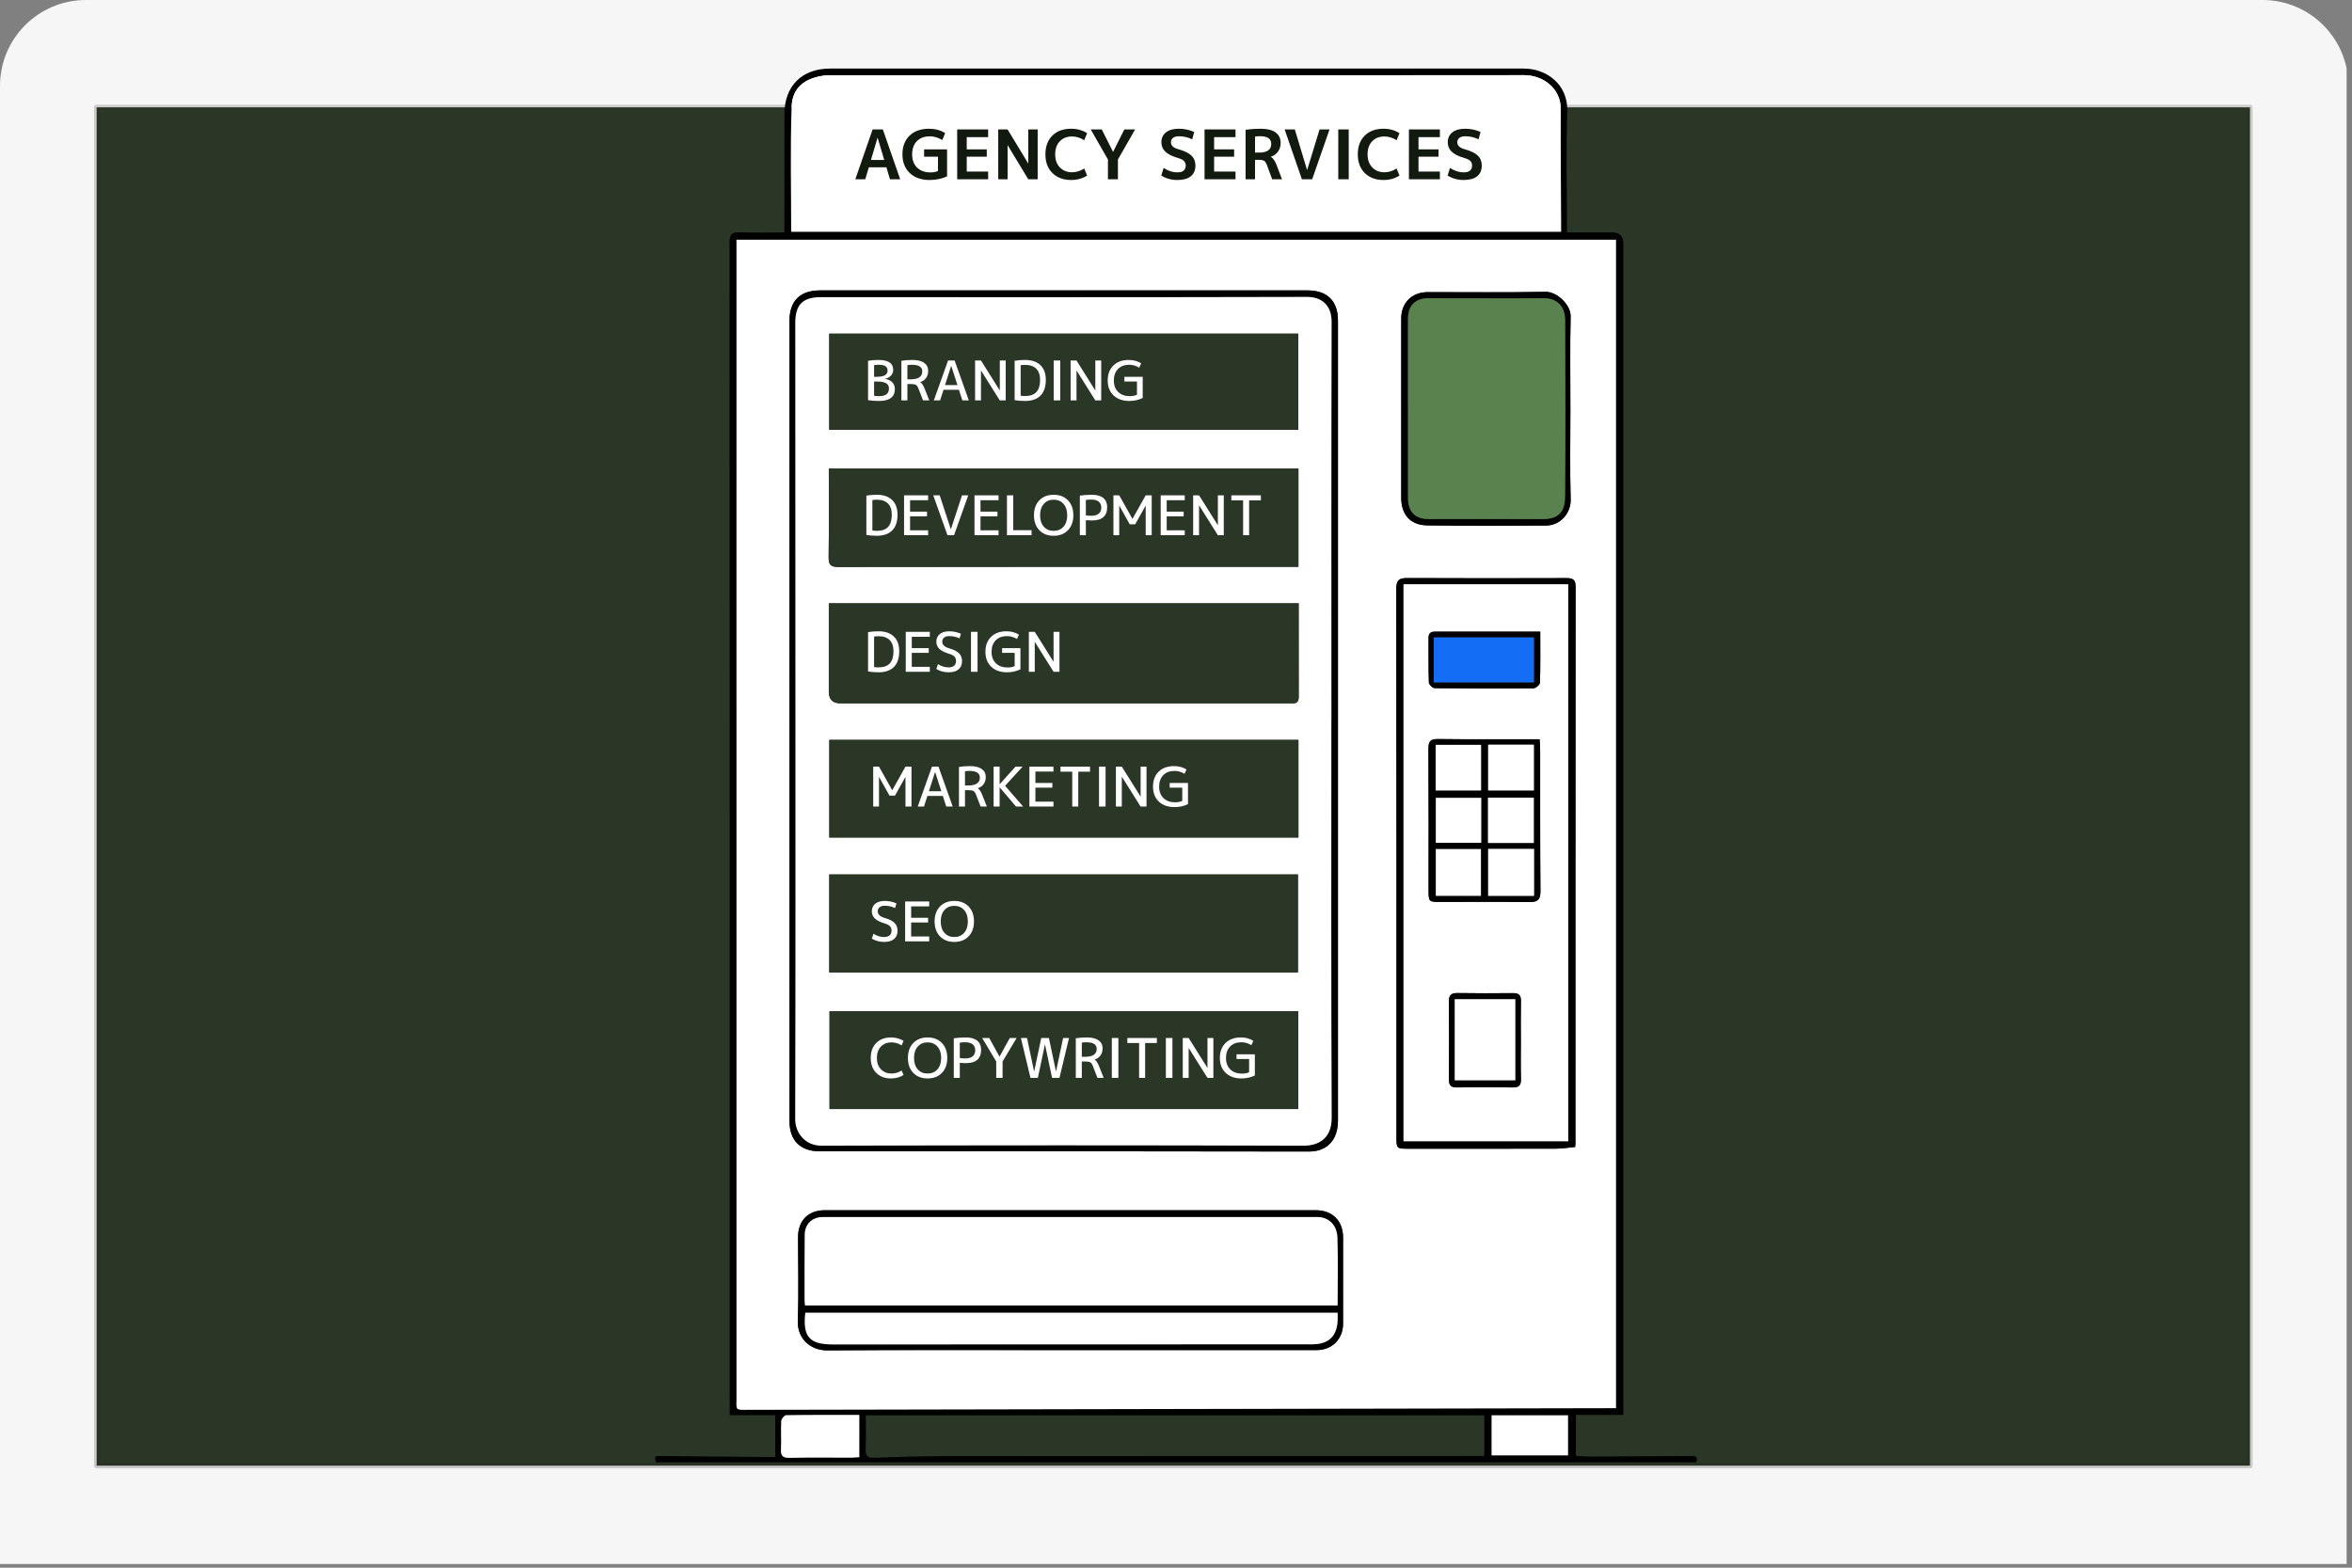 <svg width="438" height="292" viewBox="0 0 438 292" fill="none" xmlns="http://www.w3.org/2000/svg">
<rect x="0" y="0" width="438" height="292" fill="#808080" stroke="none"/>
<g clip-path="url(#clip0_5674_22723)">
<path d="M426.438 0H10.562C4.729 0 0 4.835 0 10.8V297.2C0 303.165 4.729 308 10.562 308H426.438C432.271 308 437 303.165 437 297.2V10.8C437 4.835 432.271 0 426.438 0Z" fill="#F6F6F6"/>
<path d="M419 20H18V273H419V20Z" fill="#2A3626" stroke="#201E19" stroke-opacity="0.2" stroke-linecap="round" stroke-linejoin="round"/>
<g clip-path="url(#clip1_5674_22723)">
<path d="M146.074 43.286C146.074 35.8 146.074 28.546 146.074 21.296C146.074 16.029 149.323 12.771 154.577 12.771C197.637 12.771 240.697 12.771 283.757 12.771C287.999 12.771 292.043 15.714 291.862 20.778C291.617 27.656 291.801 34.548 291.801 41.436C291.801 42.005 291.801 42.57 291.801 43.289C294.704 43.289 297.447 43.289 300.189 43.289C301.596 43.289 302.3 43.976 302.302 45.352C302.302 88.469 302.302 131.59 302.302 174.708C302.302 203.63 302.302 232.553 302.302 261.478V263.534H293.472V271.166C294.328 271.214 295.203 271.309 296.081 271.306C302.283 271.281 308.488 271.236 314.69 271.201C315.419 271.198 316.304 271.049 315.903 272.38H122.16C121.868 271.227 121.868 271.195 123.156 271.204C129.677 271.258 136.2 271.328 142.72 271.389C143.235 271.395 143.751 271.389 144.375 271.389V263.595H135.891V261.802C135.891 189.6 135.894 117.401 135.859 45.199C135.859 43.677 136.264 43.187 137.8 43.257C140.489 43.378 143.188 43.292 146.074 43.292V43.286ZM300.937 262.292V44.659H137.151C137.151 45.349 137.151 45.924 137.151 46.502C137.151 117.744 137.151 188.987 137.155 260.225C137.155 262.781 136.773 262.597 139.547 262.594C192.886 262.495 246.224 262.393 299.563 262.292C299.979 262.292 300.4 262.292 300.934 262.292H300.937ZM147.337 43.168H290.71C290.71 42.739 290.71 42.427 290.71 42.119C290.681 34.862 290.605 27.606 290.646 20.349C290.669 16.369 287.277 13.992 283.773 13.998C240.71 14.052 197.649 14.033 154.586 14.033C154.322 14.033 154.051 14.008 153.791 14.036C149.848 14.484 147.538 16.328 147.417 19.878C147.153 27.596 147.334 35.333 147.334 43.168H147.337ZM161.23 263.614C161.23 265.794 161.3 267.806 161.205 269.809C161.144 271.08 161.456 271.592 162.847 271.535C167.187 271.36 171.534 271.23 175.878 271.223C208.844 271.192 241.811 271.198 274.777 271.192C275.337 271.192 275.894 271.192 276.413 271.192V263.614H161.23ZM160.024 263.553C155.391 263.553 150.898 263.531 146.405 263.601C146.08 263.608 145.511 264.275 145.492 264.66C145.396 266.402 145.53 268.156 145.438 269.898C145.374 271.131 145.718 271.57 147.025 271.541C150.841 271.455 154.656 271.516 158.471 271.506C158.977 271.506 159.48 271.449 160.024 271.417V263.557V263.553ZM277.775 263.614V271.08H292.005V263.614H277.775Z" fill="black"/>
<path d="M300.936 262.291C300.398 262.291 299.981 262.291 299.565 262.291C246.226 262.393 192.888 262.494 139.549 262.593C136.775 262.599 137.156 262.781 137.156 260.225C137.15 188.983 137.153 117.741 137.153 46.502C137.153 45.923 137.153 45.348 137.153 44.658H300.939V262.291H300.936ZM147.027 134.212C147.027 159.104 147.027 183.999 147.027 208.89C147.027 212.431 149.061 214.443 152.609 214.44C164.643 214.431 176.681 214.415 188.716 214.424C207.061 214.437 225.406 214.469 243.75 214.485C247.149 214.485 249.157 212.346 249.157 208.722C249.16 159.044 249.16 109.362 249.157 59.684C249.157 56.053 247.162 54.092 243.505 54.092C213.231 54.092 182.956 54.092 152.679 54.092C149.01 54.092 147.024 56.057 147.024 59.693C147.024 84.534 147.024 109.371 147.024 134.212H147.027ZM199.389 251.471C214.653 251.471 229.918 251.471 245.182 251.471C248.065 251.471 250.111 249.424 250.115 246.544C250.121 241.198 250.127 235.848 250.115 230.502C250.105 227.384 248.129 225.422 245.023 225.422C214.548 225.422 184.07 225.422 153.595 225.422C150.528 225.422 148.625 227.333 148.622 230.406C148.615 235.594 148.765 240.788 148.571 245.969C148.443 249.357 150.945 251.547 154.076 251.525C169.181 251.414 184.287 251.474 199.392 251.474L199.389 251.471ZM293.331 213.642C293.369 213.226 293.388 213.118 293.388 213.013C293.388 178.423 293.388 143.837 293.417 109.247C293.417 107.916 292.847 107.677 291.698 107.68C281.837 107.709 271.973 107.722 262.111 107.671C260.587 107.665 260.021 108.017 260.024 109.696C260.075 143.7 260.059 177.708 260.056 211.713C260.056 213.96 260.049 213.963 262.391 213.963C271.511 213.963 280.631 213.976 289.754 213.951C290.938 213.948 292.118 213.754 293.334 213.642H293.331ZM292.443 76.25C292.443 70.478 292.354 64.706 292.488 58.937C292.538 56.778 289.935 54.315 287.829 54.356C280.516 54.496 273.201 54.407 265.885 54.413C262.919 54.413 260.943 56.384 260.943 59.337C260.937 70.456 260.937 81.575 260.943 92.693C260.943 95.878 262.646 97.817 265.809 97.859C273.175 97.951 280.545 97.932 287.912 97.887C290.693 97.871 292.561 95.43 292.494 93.087C292.338 87.48 292.443 81.864 292.443 76.25Z" fill="white"/>
<path d="M160.022 263.553V271.414C159.478 271.445 158.972 271.503 158.469 271.503C154.653 271.509 150.835 271.452 147.023 271.538C145.718 271.566 145.371 271.128 145.435 269.894C145.527 268.152 145.394 266.398 145.489 264.656C145.511 264.271 146.078 263.604 146.402 263.597C150.895 263.527 155.389 263.55 160.022 263.55V263.553Z" fill="white"/>
<path d="M277.773 263.613H292.004V271.08H277.773V263.613Z" fill="white"/>
<path d="M147.027 134.212C147.027 109.371 147.027 84.533 147.027 59.693C147.027 56.056 149.013 54.092 152.682 54.092C182.956 54.092 213.231 54.092 243.509 54.092C247.162 54.092 249.16 56.053 249.16 59.683C249.163 109.361 249.163 159.043 249.16 208.721C249.16 212.345 247.152 214.487 243.754 214.484C225.409 214.468 207.064 214.433 188.719 214.424C176.685 214.414 164.647 214.433 152.612 214.44C149.061 214.44 147.031 212.428 147.031 208.89C147.031 183.998 147.031 159.103 147.031 134.212H147.027ZM247.932 134.298H247.938C247.938 109.511 247.913 84.721 247.973 59.934C247.98 57.067 246.334 55.3 243.391 55.306C213.221 55.382 183.049 55.35 152.879 55.354C149.481 55.354 148.103 56.721 148.103 60.15C148.106 80.913 148.122 101.676 148.128 122.435C148.135 151.09 148.167 179.742 148.087 208.397C148.081 211.163 150.066 213.407 152.994 213.397C182.899 213.302 212.805 213.299 242.71 213.397C245.965 213.407 248.002 211.7 247.986 208.184C247.878 183.556 247.929 158.925 247.929 134.298H247.932Z" fill="black"/>
<path d="M199.388 251.471C184.283 251.471 169.178 251.411 154.072 251.522C150.941 251.544 148.44 249.358 148.567 245.966C148.761 240.785 148.615 235.591 148.618 230.403C148.618 227.33 150.524 225.419 153.592 225.419C184.067 225.419 214.545 225.419 245.02 225.419C248.126 225.419 250.102 227.381 250.111 230.499C250.124 235.845 250.121 241.195 250.111 246.541C250.108 249.421 248.062 251.468 245.179 251.468C229.914 251.471 214.65 251.468 199.385 251.468L199.388 251.471ZM249.093 243.159C249.093 238.862 249.188 234.688 249.055 230.521C248.978 228.128 247.4 226.681 245.325 226.681C214.637 226.681 183.949 226.681 153.261 226.681C151.243 226.681 149.875 227.978 149.856 229.984C149.815 234.008 149.83 238.032 149.827 242.053C149.827 242.403 149.878 242.756 149.907 243.156H249.09L249.093 243.159ZM249.109 244.507H149.974C149.471 249.005 150.75 250.419 155.141 250.416C171.949 250.406 188.757 250.406 205.565 250.403C218.503 250.403 231.439 250.403 244.377 250.391C247.534 250.387 249.077 248.811 249.112 245.645C249.115 245.33 249.112 245.016 249.112 244.504L249.109 244.507Z" fill="black"/>
<path d="M293.332 213.643C292.116 213.751 290.932 213.948 289.752 213.951C280.632 213.977 271.512 213.964 262.389 213.964C260.047 213.964 260.053 213.964 260.053 211.714C260.056 177.709 260.072 143.701 260.021 109.696C260.021 108.018 260.585 107.662 262.109 107.672C271.97 107.722 281.835 107.71 291.696 107.681C292.845 107.678 293.414 107.919 293.414 109.248C293.383 143.838 293.389 178.424 293.386 213.014C293.386 213.119 293.367 213.224 293.329 213.643H293.332ZM261.368 108.825V212.578H292.049V108.825H261.368Z" fill="black"/>
<path d="M292.446 76.251C292.446 81.864 292.341 87.478 292.497 93.088C292.56 95.434 290.692 97.872 287.914 97.888C280.548 97.932 273.178 97.951 265.812 97.859C262.649 97.821 260.946 95.879 260.946 92.694C260.94 81.575 260.94 70.456 260.946 59.337C260.946 56.384 262.922 54.417 265.888 54.414C273.204 54.407 280.519 54.499 287.832 54.356C289.938 54.315 292.538 56.782 292.49 58.937C292.357 64.706 292.446 70.478 292.446 76.251ZM262.203 75.965C262.203 81.578 262.197 87.192 262.203 92.808C262.206 95.351 263.546 96.686 266.057 96.686C273.108 96.686 280.16 96.667 287.211 96.695C290.514 96.708 291.428 95.074 291.45 92.503C291.536 81.54 291.52 70.577 291.459 59.614C291.443 56.957 289.836 55.529 287.501 55.552C280.29 55.618 273.08 55.539 265.869 55.555C263.556 55.561 262.203 56.982 262.2 59.283C262.194 64.846 262.2 70.405 262.2 75.968L262.203 75.965Z" fill="black"/>
<path d="M247.931 134.299C247.931 158.927 247.881 183.558 247.989 208.185C248.005 211.698 245.965 213.408 242.713 213.398C212.807 213.303 182.902 213.306 152.997 213.398C150.069 213.408 148.083 211.164 148.09 208.398C148.169 179.743 148.138 151.091 148.131 122.436C148.125 101.673 148.109 80.911 148.106 60.151C148.106 56.722 149.484 55.355 152.882 55.355C183.052 55.355 213.224 55.383 243.394 55.307C246.337 55.301 247.982 57.068 247.976 59.935C247.912 84.722 247.941 109.512 247.941 134.299H247.935H247.931ZM241.8 87.268H154.346C154.346 92.837 154.394 98.288 154.314 103.736C154.292 105.167 154.642 105.612 156.147 105.609C184.143 105.561 212.139 105.574 240.135 105.574H241.8V87.268ZM241.8 137.808H154.435V155.999H241.8V137.808ZM154.425 181.126H241.71V162.881H154.425V181.126ZM241.841 112.373H154.346C154.346 117.932 154.346 123.38 154.346 128.828C154.346 130.276 155.066 131 156.507 131.002C184.232 131.002 211.958 131.002 239.683 131.002C240.002 131.002 240.32 130.983 240.638 131.002C241.529 131.066 241.854 130.656 241.854 129.779C241.835 124.013 241.844 118.247 241.844 112.369L241.841 112.373ZM241.768 188.338H154.476V206.577H241.765V188.338H241.768ZM241.771 62.151H154.422V80.062H241.768V62.151H241.771Z" fill="white"/>
<path d="M249.094 243.159H149.911C149.88 242.756 149.832 242.406 149.832 242.056C149.832 238.032 149.819 234.008 149.861 229.987C149.883 227.981 151.251 226.685 153.265 226.685C183.954 226.681 214.642 226.681 245.33 226.685C247.405 226.685 248.983 228.131 249.059 230.524C249.193 234.691 249.098 238.865 249.098 243.162L249.094 243.159Z" fill="white"/>
<path d="M249.106 244.507C249.106 245.019 249.106 245.333 249.106 245.648C249.071 248.811 247.528 250.387 244.371 250.394C231.433 250.41 218.498 250.403 205.559 250.406C188.751 250.406 171.944 250.406 155.136 250.419C150.748 250.419 149.465 249.008 149.968 244.51H249.103L249.106 244.507Z" fill="white"/>
<path d="M261.367 108.825H292.049V212.578H261.367V108.825ZM286.719 137.69C280.263 137.69 274.022 137.731 267.779 137.658C266.338 137.642 266.004 138.135 266.01 139.486C266.061 148.214 266.035 156.943 266.035 165.671C266.035 167.976 266.035 167.992 268.282 167.995C273.79 168.001 279.295 167.947 284.8 168.017C286.369 168.036 286.884 167.569 286.869 165.948C286.786 157.274 286.824 148.599 286.814 139.925C286.814 139.248 286.757 138.571 286.716 137.69H286.719ZM283.219 193.808C283.219 191.37 283.184 188.932 283.235 186.498C283.257 185.426 282.916 184.969 281.78 184.981C278.334 185.026 274.885 185.013 271.439 184.969C270.322 184.956 269.809 185.29 269.822 186.507C269.867 191.326 269.86 196.148 269.819 200.97C269.809 202.108 270.153 202.569 271.365 202.546C274.812 202.48 278.261 202.48 281.707 202.546C282.929 202.569 283.266 202.101 283.238 200.96C283.177 198.576 283.219 196.192 283.219 193.808ZM286.834 117.655C280.068 117.655 273.666 117.662 267.267 117.649C266.408 117.649 266.019 117.961 266.029 118.86C266.058 121.61 265.997 124.359 266.089 127.105C266.102 127.49 266.78 128.173 267.159 128.177C273.297 128.253 279.438 128.262 285.577 128.202C286 128.199 286.77 127.528 286.779 127.147C286.878 124.044 286.834 120.942 286.834 117.655Z" fill="white"/>
<path d="M262.205 75.964C262.205 70.402 262.201 64.842 262.205 59.28C262.205 56.978 263.56 55.558 265.874 55.551C273.084 55.535 280.295 55.615 287.505 55.548C289.838 55.526 291.448 56.956 291.464 59.61C291.524 70.573 291.54 81.536 291.454 92.499C291.435 95.074 290.519 96.708 287.216 96.692C280.164 96.66 273.113 96.682 266.061 96.682C263.551 96.682 262.214 95.347 262.208 92.805C262.198 87.191 262.208 81.578 262.208 75.961L262.205 75.964Z" fill="#5A824E"/>
<path d="M236.504 27.996V25.418C237.424 25.526 238.359 25.574 239.25 25.803C239.416 25.844 239.54 26.956 239.432 27.004C238.547 27.392 237.605 27.646 236.504 27.993V27.996Z" fill="white"/>
<path d="M160.992 26.556C161.275 27.535 161.559 28.517 161.858 29.554H159.713C160.047 28.495 160.349 27.535 160.655 26.575L160.992 26.556Z" fill="white"/>
<path d="M241.799 87.268V105.573H240.135C212.138 105.573 184.142 105.56 156.146 105.608C154.641 105.608 154.294 105.166 154.313 103.736C154.393 98.285 154.345 92.833 154.345 87.268H241.799Z" fill="#2A3626"/>
<path d="M241.8 137.808V155.999H154.436V137.808H241.8Z" fill="#2A3626"/>
<path d="M154.422 181.125V162.88H241.707V181.125H154.422Z" fill="#2A3626"/>
<path d="M241.842 112.372C241.842 118.249 241.832 124.015 241.852 129.781C241.852 130.659 241.527 131.069 240.636 131.005C240.321 130.983 240 131.005 239.681 131.005C211.956 131.005 184.23 131.005 156.504 131.005C155.064 131.005 154.344 130.28 154.344 128.831C154.344 123.383 154.344 117.935 154.344 112.375H241.839L241.842 112.372Z" fill="#2A3626"/>
<path d="M241.768 188.337V206.576H154.477V188.337H241.765H241.768Z" fill="#2A3626"/>
<path d="M241.769 62.151V80.062H154.42V62.151H241.765H241.769Z" fill="#2A3626"/>
<path d="M286.716 137.69C286.757 138.567 286.815 139.248 286.815 139.925C286.824 148.599 286.789 157.273 286.869 165.948C286.885 167.569 286.372 168.036 284.8 168.017C279.295 167.947 273.787 168.001 268.282 167.995C266.035 167.995 266.035 167.976 266.035 165.671C266.035 156.943 266.061 148.214 266.01 139.486C266 138.132 266.338 137.639 267.779 137.658C274.019 137.731 280.263 137.69 286.719 137.69H286.716ZM285.685 166.866V158.116H277.125V166.866H285.685ZM275.785 166.863V158.151H267.381V166.863H275.785ZM285.634 157.016V148.574H277.096V157.016H285.634ZM285.65 147.242V138.701H277.125V147.242H285.65ZM267.35 147.235H275.808V138.739H267.35V147.235ZM275.839 148.609H267.381V156.984H275.839V148.609Z" fill="black"/>
<path d="M283.216 193.808C283.216 196.192 283.175 198.576 283.236 200.96C283.264 202.098 282.927 202.569 281.705 202.546C278.259 202.48 274.809 202.48 271.363 202.546C270.151 202.569 269.807 202.111 269.817 200.97C269.858 196.148 269.868 191.329 269.82 186.507C269.807 185.29 270.319 184.956 271.436 184.969C274.883 185.013 278.332 185.023 281.778 184.981C282.911 184.969 283.255 185.423 283.232 186.498C283.181 188.932 283.216 191.37 283.216 193.808ZM282.189 186.107H270.905V201.227H282.189V186.107Z" fill="black"/>
<path d="M286.832 117.655C286.832 120.938 286.877 124.044 286.778 127.146C286.765 127.524 285.998 128.195 285.575 128.201C279.437 128.262 273.295 128.252 267.157 128.176C266.782 128.173 266.104 127.489 266.088 127.105C265.996 124.358 266.056 121.609 266.028 118.859C266.018 117.963 266.406 117.648 267.265 117.648C273.668 117.664 280.067 117.655 286.832 117.655ZM267.014 127.098H285.652V118.732H267.014V127.098Z" fill="black"/>
<path d="M285.687 166.867H277.127V158.116H285.687V166.867Z" fill="white"/>
<path d="M275.787 166.863H267.383V158.15H275.787V166.863Z" fill="white"/>
<path d="M285.636 157.016H277.098V148.573H285.636V157.016Z" fill="white"/>
<path d="M285.652 147.243H277.127V138.701H285.652V147.243Z" fill="white"/>
<path d="M267.352 147.236V138.739H275.81V147.236H267.352Z" fill="white"/>
<path d="M275.841 148.608V156.984H267.383V148.608H275.841Z" fill="white"/>
<path d="M282.19 186.106V201.227H270.906V186.106H282.19Z" fill="white"/>
<path d="M267.014 127.099V118.733H285.651V127.099H267.014Z" fill="#146EF5"/>
<path d="M162.775 70.183H163.183C163.929 70.183 164.466 70.088 164.792 69.898C165.124 69.708 165.291 69.419 165.291 69.032C165.291 68.659 165.158 68.384 164.893 68.208C164.629 68.031 164.194 67.943 163.59 67.943C163.285 67.943 163.013 67.967 162.775 68.014V70.183ZM162.775 71.059V73.716C163.04 73.764 163.346 73.788 163.692 73.788C164.33 73.788 164.798 73.669 165.097 73.431C165.396 73.194 165.545 72.831 165.545 72.342C165.545 71.901 165.365 71.578 165.005 71.374C164.646 71.164 164.038 71.059 163.183 71.059H162.775ZM166.645 72.444C166.645 73.937 165.661 74.684 163.692 74.684C162.965 74.684 162.287 74.633 161.655 74.531V67.2C162.253 67.098 162.898 67.047 163.59 67.047C165.423 67.047 166.339 67.658 166.339 68.88C166.339 69.287 166.2 69.647 165.922 69.959C165.644 70.265 165.274 70.461 164.812 70.55V70.57C165.382 70.658 165.83 70.869 166.156 71.201C166.482 71.534 166.645 71.948 166.645 72.444ZM168.98 71.527V74.582H167.86V67.2C168.499 67.098 169.177 67.047 169.897 67.047C170.874 67.047 171.611 67.227 172.107 67.587C172.602 67.946 172.85 68.445 172.85 69.083C172.85 69.599 172.718 70.04 172.453 70.407C172.188 70.774 171.828 71.025 171.373 71.161V71.181C171.665 71.358 171.937 71.761 172.188 72.393L173.054 74.582H171.893L171.048 72.393C170.905 72.026 170.745 71.792 170.569 71.69C170.399 71.582 170.073 71.527 169.591 71.527H168.98ZM168.98 70.651H169.591C171.031 70.651 171.75 70.163 171.75 69.185C171.75 68.771 171.594 68.462 171.282 68.259C170.976 68.048 170.481 67.943 169.795 67.943C169.49 67.943 169.218 67.967 168.98 68.014V70.651ZM173.904 74.582L176.552 67.149H177.774L180.421 74.582H179.22L178.578 72.607H175.707L175.065 74.582H173.904ZM175.982 71.731H178.303L177.153 68.167H177.132L175.982 71.731ZM181.583 74.582V67.149H182.683L186.165 72.698H186.186V67.149H187.286V74.582H186.186L182.703 69.032H182.683V74.582H181.583ZM194.756 70.763C194.756 72.053 194.423 73.031 193.758 73.696C193.093 74.355 192.136 74.684 190.886 74.684C190.194 74.684 189.549 74.633 188.952 74.531V67.2C189.549 67.098 190.194 67.047 190.886 67.047C192.129 67.047 193.083 67.369 193.748 68.014C194.42 68.652 194.756 69.569 194.756 70.763ZM193.687 70.763C193.687 69.84 193.449 69.144 192.974 68.676C192.499 68.201 191.803 67.963 190.886 67.963C190.581 67.963 190.309 67.987 190.072 68.034V73.696C190.309 73.744 190.581 73.767 190.886 73.767C191.837 73.767 192.539 73.523 192.994 73.034C193.456 72.539 193.687 71.782 193.687 70.763ZM196.227 74.582V67.149H197.449V74.582H196.227ZM199.373 74.582V67.149H200.473L203.955 72.698H203.976V67.149H205.075V74.582H203.976L200.493 69.032H200.473V74.582H199.373ZM211.731 71.059H209.389V70.183H212.8V74.124C212.047 74.497 211.215 74.684 210.306 74.684C209.084 74.684 208.106 74.341 207.373 73.655C206.647 72.963 206.283 72.033 206.283 70.865C206.283 69.698 206.633 68.771 207.332 68.085C208.038 67.393 208.995 67.047 210.204 67.047C211.073 67.047 211.843 67.254 212.515 67.668L212.159 68.483C211.562 68.123 210.944 67.943 210.306 67.943C209.403 67.943 208.697 68.208 208.188 68.737C207.679 69.267 207.424 69.976 207.424 70.865C207.424 71.761 207.692 72.474 208.228 73.004C208.765 73.526 209.491 73.788 210.407 73.788C210.896 73.788 211.338 73.703 211.731 73.533V71.059Z" fill="white"/>
<path d="M167.141 95.874C167.141 97.164 166.808 98.142 166.143 98.807C165.478 99.466 164.521 99.795 163.272 99.795C162.579 99.795 161.934 99.744 161.337 99.642V92.31C161.934 92.209 162.579 92.158 163.272 92.158C164.514 92.158 165.468 92.48 166.133 93.125C166.805 93.763 167.141 94.68 167.141 95.874ZM166.072 95.874C166.072 94.951 165.834 94.255 165.359 93.787C164.884 93.312 164.188 93.074 163.272 93.074C162.966 93.074 162.695 93.098 162.457 93.145V98.807C162.695 98.855 162.966 98.878 163.272 98.878C164.222 98.878 164.925 98.634 165.379 98.145C165.841 97.65 166.072 96.893 166.072 95.874ZM169.478 93.176V95.294H172.634V96.17H169.478V98.776H172.838V99.693H168.357V92.26H172.838V93.176H169.478ZM174.996 92.26L177.064 98.573H177.084L179.151 92.26H180.312L177.664 99.693H176.442L173.795 92.26H174.996ZM182.594 93.176V95.294H185.75V96.17H182.594V98.776H185.954V99.693H181.474V92.26H185.954V93.176H182.594ZM188.691 92.26V98.756H192.102V99.693H187.52V92.26H188.691ZM193.548 93.196C194.214 92.504 195.103 92.158 196.216 92.158C197.33 92.158 198.219 92.504 198.884 93.196C199.549 93.889 199.882 94.815 199.882 95.976C199.882 97.137 199.549 98.064 198.884 98.756C198.219 99.448 197.33 99.795 196.216 99.795C195.103 99.795 194.214 99.448 193.548 98.756C192.883 98.064 192.551 97.137 192.551 95.976C192.551 94.815 192.883 93.889 193.548 93.196ZM194.383 98.104C194.845 98.62 195.456 98.878 196.216 98.878C196.977 98.878 197.588 98.62 198.049 98.104C198.511 97.582 198.742 96.872 198.742 95.976C198.742 95.08 198.511 94.374 198.049 93.858C197.588 93.335 196.977 93.074 196.216 93.074C195.456 93.074 194.845 93.335 194.383 93.858C193.922 94.374 193.691 95.08 193.691 95.976C193.691 96.872 193.922 97.582 194.383 98.104ZM202.213 96.893V99.693H201.093V92.31C201.799 92.209 202.546 92.158 203.334 92.158C204.27 92.158 204.98 92.358 205.462 92.758C205.944 93.152 206.185 93.716 206.185 94.449C206.185 96.112 205.234 96.944 203.334 96.944C202.974 96.944 202.6 96.927 202.213 96.893ZM202.213 95.986C202.553 96.041 202.892 96.068 203.232 96.068C203.829 96.068 204.287 95.939 204.606 95.681C204.925 95.416 205.085 95.039 205.085 94.551C205.085 94.062 204.929 93.692 204.617 93.441C204.304 93.183 203.843 93.054 203.232 93.054C202.845 93.054 202.505 93.078 202.213 93.125V95.986ZM207.348 99.693V92.26H208.428L210.882 96.638H210.902L213.356 92.26H214.476V99.693H213.356V94.194H213.336L211.401 97.656H210.383L208.448 94.194H208.428V99.693H207.348ZM217.269 93.176V95.294H220.425V96.17H217.269V98.776H220.629V99.693H216.149V92.26H220.629V93.176H217.269ZM222.195 99.693V92.26H223.294L226.777 97.809H226.797V92.26H227.897V99.693H226.797L223.315 94.143H223.294V99.693H222.195ZM229.309 92.26H234.807V93.196H232.618V99.693H231.498V93.196H229.309V92.26Z" fill="white"/>
<path d="M167.459 121.303C167.459 122.593 167.127 123.57 166.462 124.236C165.796 124.894 164.839 125.223 163.59 125.223C162.898 125.223 162.253 125.172 161.655 125.071V117.739C162.253 117.637 162.898 117.586 163.59 117.586C164.832 117.586 165.786 117.909 166.451 118.554C167.123 119.192 167.459 120.108 167.459 121.303ZM166.39 121.303C166.39 120.38 166.153 119.684 165.677 119.216C165.202 118.74 164.506 118.503 163.59 118.503C163.285 118.503 163.013 118.527 162.775 118.574V124.236C163.013 124.283 163.285 124.307 163.59 124.307C164.54 124.307 165.243 124.063 165.698 123.574C166.159 123.078 166.39 122.321 166.39 121.303ZM169.796 118.605V120.723H172.953V121.598H169.796V124.205H173.156V125.122H168.676V117.688H173.156V118.605H169.796ZM176.761 118.482C176.347 118.482 176.028 118.577 175.804 118.768C175.58 118.951 175.468 119.202 175.468 119.521C175.468 120.085 175.882 120.492 176.71 120.743C177.599 120.994 178.227 121.306 178.594 121.68C178.967 122.053 179.154 122.539 179.154 123.136C179.154 123.808 178.936 124.324 178.502 124.684C178.074 125.044 177.46 125.223 176.659 125.223C175.817 125.223 175.053 125.02 174.368 124.612L174.673 123.696C175.284 124.103 175.946 124.307 176.659 124.307C177.1 124.307 177.44 124.205 177.677 124.001C177.915 123.798 178.034 123.509 178.034 123.136C178.034 122.783 177.939 122.505 177.748 122.301C177.558 122.097 177.212 121.917 176.71 121.761C175.902 121.524 175.308 121.222 174.928 120.855C174.554 120.488 174.368 120.044 174.368 119.521C174.368 118.937 174.578 118.469 174.999 118.116C175.427 117.763 176.014 117.586 176.761 117.586C177.535 117.586 178.264 117.739 178.95 118.045L178.695 118.91C178.105 118.625 177.46 118.482 176.761 118.482ZM180.823 125.122V117.688H182.045V125.122H180.823ZM188.959 121.598H186.617V120.723H190.029V124.663C189.275 125.037 188.443 125.223 187.534 125.223C186.312 125.223 185.334 124.881 184.601 124.195C183.875 123.503 183.512 122.573 183.512 121.405C183.512 120.237 183.861 119.311 184.56 118.625C185.266 117.933 186.224 117.586 187.432 117.586C188.301 117.586 189.071 117.793 189.743 118.208L189.387 119.022C188.79 118.662 188.172 118.482 187.534 118.482C186.631 118.482 185.925 118.747 185.416 119.277C184.907 119.806 184.652 120.516 184.652 121.405C184.652 122.301 184.92 123.014 185.456 123.543C185.993 124.066 186.719 124.327 187.636 124.327C188.124 124.327 188.566 124.242 188.959 124.073V121.598ZM191.597 125.122V117.688H192.697L196.179 123.238H196.199V117.688H197.299V125.122H196.199L192.717 119.572H192.697V125.122H191.597Z" fill="white"/>
<path d="M162.612 150.232V142.799H163.692L166.146 147.178H166.166L168.62 142.799H169.74V150.232H168.62V144.734H168.6L166.665 148.196H165.647L163.712 144.734H163.692V150.232H162.612ZM170.904 150.232L173.551 142.799H174.773L177.421 150.232H176.219L175.578 148.257H172.706L172.065 150.232H170.904ZM172.981 147.381H175.303L174.152 143.817H174.132L172.981 147.381ZM179.703 147.178V150.232H178.583V142.85C179.221 142.748 179.899 142.697 180.619 142.697C181.597 142.697 182.333 142.877 182.829 143.237C183.324 143.597 183.572 144.096 183.572 144.734C183.572 145.25 183.44 145.691 183.175 146.058C182.91 146.424 182.55 146.675 182.096 146.811V146.831C182.387 147.008 182.659 147.412 182.91 148.043L183.776 150.232H182.615L181.77 148.043C181.627 147.677 181.468 147.442 181.291 147.341C181.121 147.232 180.796 147.178 180.314 147.178H179.703ZM179.703 146.302H180.314C181.753 146.302 182.472 145.813 182.472 144.836C182.472 144.421 182.316 144.113 182.004 143.909C181.698 143.699 181.203 143.593 180.517 143.593C180.212 143.593 179.94 143.617 179.703 143.665V146.302ZM186.156 142.799V146.058H186.177L189.109 142.799H190.433L187.175 146.363L190.535 150.232H189.211L186.177 146.668H186.156V150.232H185.036V142.799H186.156ZM192.819 143.715V145.833H195.975V146.709H192.819V149.316H196.179V150.232H191.699V142.799H196.179V143.715H192.819ZM197.49 142.799H202.989V143.736H200.8V150.232H199.679V143.736H197.49V142.799ZM204.662 150.232V142.799H205.884V150.232H204.662ZM207.808 150.232V142.799H208.908L212.39 148.349H212.411V142.799H213.51V150.232H212.411L208.928 144.683H208.908V150.232H207.808ZM220.166 146.709H217.824V145.833H221.235V149.774C220.482 150.148 219.65 150.334 218.741 150.334C217.519 150.334 216.541 149.991 215.808 149.306C215.082 148.613 214.718 147.683 214.718 146.516C214.718 145.348 215.068 144.421 215.767 143.736C216.473 143.043 217.43 142.697 218.639 142.697C219.508 142.697 220.278 142.904 220.95 143.318L220.594 144.133C219.996 143.773 219.379 143.593 218.741 143.593C217.838 143.593 217.132 143.858 216.623 144.388C216.113 144.917 215.859 145.626 215.859 146.516C215.859 147.412 216.127 148.125 216.663 148.654C217.2 149.177 217.926 149.438 218.842 149.438C219.331 149.438 219.772 149.353 220.166 149.184V146.709Z" fill="white"/>
<path d="M166.024 194.153C165.202 194.153 164.54 194.418 164.038 194.947C163.542 195.477 163.295 196.18 163.295 197.055C163.295 197.938 163.549 198.644 164.058 199.173C164.567 199.696 165.222 199.957 166.024 199.957C166.682 199.957 167.31 199.771 167.907 199.397L168.264 200.232C167.585 200.66 166.804 200.874 165.922 200.874C164.788 200.874 163.875 200.531 163.183 199.845C162.497 199.153 162.154 198.223 162.154 197.055C162.154 195.888 162.494 194.961 163.172 194.275C163.851 193.583 164.768 193.237 165.922 193.237C166.804 193.237 167.585 193.451 168.264 193.878L167.907 194.713C167.31 194.34 166.682 194.153 166.024 194.153ZM170.073 194.275C170.738 193.583 171.628 193.237 172.741 193.237C173.854 193.237 174.744 193.583 175.409 194.275C176.074 194.968 176.407 195.894 176.407 197.055C176.407 198.216 176.074 199.143 175.409 199.835C174.744 200.528 173.854 200.874 172.741 200.874C171.628 200.874 170.738 200.528 170.073 199.835C169.408 199.143 169.075 198.216 169.075 197.055C169.075 195.894 169.408 194.968 170.073 194.275ZM170.908 199.183C171.37 199.699 171.981 199.957 172.741 199.957C173.501 199.957 174.112 199.699 174.574 199.183C175.035 198.661 175.266 197.951 175.266 197.055C175.266 196.159 175.035 195.453 174.574 194.937C174.112 194.415 173.501 194.153 172.741 194.153C171.981 194.153 171.37 194.415 170.908 194.937C170.446 195.453 170.216 196.159 170.216 197.055C170.216 197.951 170.446 198.661 170.908 199.183ZM178.738 197.972V200.772H177.618V193.389C178.324 193.288 179.071 193.237 179.858 193.237C180.795 193.237 181.504 193.437 181.986 193.838C182.468 194.231 182.709 194.795 182.709 195.528C182.709 197.191 181.759 198.023 179.858 198.023C179.498 198.023 179.125 198.006 178.738 197.972ZM178.738 197.065C179.077 197.12 179.417 197.147 179.756 197.147C180.354 197.147 180.812 197.018 181.131 196.76C181.45 196.495 181.61 196.118 181.61 195.63C181.61 195.141 181.453 194.771 181.141 194.52C180.829 194.262 180.367 194.133 179.756 194.133C179.369 194.133 179.03 194.157 178.738 194.204V197.065ZM184.219 193.339L186.123 196.801H186.143L188.047 193.339H189.32L186.703 197.717V200.772H185.522V197.717L182.905 193.339H184.219ZM191.258 193.339L192.572 199.55H192.592L193.906 193.339H195.332L196.645 199.55H196.666L197.979 193.339H199.079L197.297 200.772H195.922L194.609 194.561H194.588L193.275 200.772H191.9L190.118 193.339H191.258ZM201.46 197.717V200.772H200.34V193.389C200.978 193.288 201.657 193.237 202.377 193.237C203.354 193.237 204.091 193.417 204.586 193.776C205.082 194.136 205.33 194.635 205.33 195.273C205.33 195.789 205.197 196.23 204.933 196.597C204.668 196.964 204.308 197.215 203.853 197.351V197.371C204.145 197.547 204.417 197.951 204.668 198.583L205.533 200.772H204.372L203.527 198.583C203.385 198.216 203.225 197.982 203.049 197.88C202.879 197.771 202.553 197.717 202.071 197.717H201.46ZM201.46 196.841H202.071C203.51 196.841 204.23 196.353 204.23 195.375C204.23 194.961 204.074 194.652 203.762 194.448C203.456 194.238 202.96 194.133 202.275 194.133C201.969 194.133 201.698 194.157 201.46 194.204V196.841ZM207.048 200.772V193.339H208.27V200.772H207.048ZM209.94 193.339H215.439V194.275H213.25V200.772H212.129V194.275H209.94V193.339ZM217.112 200.772V193.339H218.334V200.772H217.112ZM220.258 200.772V193.339H221.358L224.84 198.888H224.861V193.339H225.96V200.772H224.861L221.378 195.222H221.358V200.772H220.258ZM232.616 197.249H230.274V196.373H233.685V200.314C232.932 200.687 232.1 200.874 231.191 200.874C229.969 200.874 228.991 200.531 228.258 199.845C227.532 199.153 227.168 198.223 227.168 197.055C227.168 195.888 227.518 194.961 228.217 194.275C228.923 193.583 229.88 193.237 231.089 193.237C231.958 193.237 232.728 193.444 233.4 193.858L233.044 194.673C232.446 194.313 231.829 194.133 231.191 194.133C230.288 194.133 229.582 194.398 229.073 194.927C228.563 195.457 228.309 196.166 228.309 197.055C228.309 197.951 228.577 198.664 229.113 199.194C229.65 199.716 230.376 199.978 231.292 199.978C231.781 199.978 232.222 199.893 232.616 199.723V197.249Z" fill="white"/>
<path d="M164.751 168.705C164.337 168.705 164.018 168.8 163.794 168.99C163.57 169.173 163.457 169.424 163.457 169.743C163.457 170.307 163.872 170.714 164.7 170.965C165.589 171.216 166.217 171.529 166.584 171.902C166.957 172.275 167.144 172.761 167.144 173.358C167.144 174.03 166.926 174.546 166.492 174.906C166.064 175.266 165.45 175.446 164.649 175.446C163.807 175.446 163.043 175.242 162.358 174.835L162.663 173.918C163.274 174.325 163.936 174.529 164.649 174.529C165.09 174.529 165.43 174.427 165.667 174.224C165.905 174.02 166.024 173.731 166.024 173.358C166.024 173.005 165.929 172.727 165.738 172.523C165.548 172.319 165.202 172.14 164.7 171.983C163.892 171.746 163.298 171.444 162.918 171.077C162.544 170.711 162.358 170.266 162.358 169.743C162.358 169.159 162.568 168.691 162.989 168.338C163.417 167.985 164.004 167.809 164.751 167.809C165.525 167.809 166.254 167.961 166.94 168.267L166.685 169.132C166.095 168.847 165.45 168.705 164.751 168.705ZM169.679 168.827V170.945H172.836V171.821H169.679V174.427H173.039V175.344H168.559V167.91H173.039V168.827H169.679ZM175.045 168.847C175.71 168.155 176.6 167.809 177.713 167.809C178.826 167.809 179.716 168.155 180.381 168.847C181.046 169.54 181.379 170.466 181.379 171.627C181.379 172.788 181.046 173.715 180.381 174.407C179.716 175.099 178.826 175.446 177.713 175.446C176.6 175.446 175.71 175.099 175.045 174.407C174.38 173.715 174.047 172.788 174.047 171.627C174.047 170.466 174.38 169.54 175.045 168.847ZM175.88 173.755C176.342 174.271 176.953 174.529 177.713 174.529C178.473 174.529 179.084 174.271 179.546 173.755C180.007 173.233 180.238 172.523 180.238 171.627C180.238 170.731 180.007 170.025 179.546 169.509C179.084 168.986 178.473 168.725 177.713 168.725C176.953 168.725 176.342 168.986 175.88 169.509C175.418 170.025 175.188 170.731 175.188 171.627C175.188 172.523 175.418 173.233 175.88 173.755Z" fill="white"/>
<path d="M283.779 13.997C287.283 13.994 290.675 16.369 290.652 20.349C290.614 27.605 290.69 34.862 290.716 42.118V43.168H147.34C147.34 35.333 147.159 27.599 147.423 19.878C147.544 16.328 149.854 14.483 153.796 14.035C154.057 14.007 154.328 14.032 154.592 14.032C197.655 14.032 240.716 14.051 283.779 13.997Z" fill="white"/>
<path d="M159.279 33.399L162.5 24.108H164.409L167.642 33.399H165.733L165.071 31.159H161.8L161.125 33.399H159.279ZM162.194 29.797H164.663L163.441 25.673H163.416L162.194 29.797ZM173.186 25.393C172.142 25.393 171.328 25.695 170.742 26.297C170.157 26.899 169.864 27.718 169.864 28.753C169.864 29.789 170.169 30.608 170.78 31.21C171.4 31.813 172.231 32.114 173.275 32.114C173.801 32.114 174.268 32.029 174.675 31.859V29.186H172.091V27.824H176.368V32.852C175.367 33.302 174.281 33.527 173.11 33.527C171.574 33.527 170.348 33.098 169.431 32.241C168.515 31.376 168.056 30.213 168.056 28.753C168.056 27.285 168.498 26.123 169.38 25.266C170.263 24.409 171.476 23.98 173.02 23.98C174.158 23.98 175.155 24.252 176.012 24.795L175.477 26.081C174.713 25.622 173.95 25.393 173.186 25.393ZM180.032 25.546V27.824H183.761V29.186H180.032V31.961H184.016V33.399H178.25V24.108H184.016V25.546H180.032ZM185.895 33.399V24.108H187.638L191.47 30.434H191.495V24.108H193.239V33.399H191.495L187.664 27.073H187.638V33.399H185.895ZM199.646 25.419C198.687 25.419 197.923 25.72 197.355 26.322C196.786 26.916 196.502 27.727 196.502 28.753C196.502 29.772 196.795 30.582 197.38 31.185C197.966 31.787 198.721 32.088 199.646 32.088C200.418 32.088 201.173 31.855 201.911 31.388L202.446 32.699C201.589 33.251 200.6 33.527 199.48 33.527C198.029 33.527 196.867 33.098 195.993 32.241C195.119 31.376 194.682 30.213 194.682 28.753C194.682 27.285 195.11 26.123 195.967 25.266C196.824 24.409 197.995 23.98 199.48 23.98C200.6 23.98 201.589 24.256 202.446 24.808L201.911 26.119C201.173 25.652 200.418 25.419 199.646 25.419ZM205.181 24.108L207.268 28.27H207.294L209.381 24.108H211.392L208.185 29.708V33.399H206.326V29.708L203.119 24.108H205.181ZM222.02 25.953C221.248 25.571 220.42 25.381 219.538 25.381C219.063 25.381 218.698 25.482 218.443 25.686C218.189 25.89 218.061 26.161 218.061 26.501C218.061 27.103 218.498 27.527 219.372 27.773C220.56 28.104 221.396 28.508 221.88 28.983C222.372 29.458 222.618 30.073 222.618 30.828C222.618 31.702 222.33 32.373 221.752 32.839C221.175 33.298 220.34 33.527 219.245 33.527C218.133 33.527 217.136 33.251 216.254 32.699L216.699 31.274C217.514 31.825 218.375 32.101 219.283 32.101C219.784 32.101 220.161 31.995 220.416 31.783C220.679 31.562 220.811 31.253 220.811 30.854C220.811 30.489 220.705 30.2 220.492 29.988C220.289 29.776 219.915 29.589 219.372 29.428C218.286 29.114 217.497 28.72 217.005 28.244C216.521 27.769 216.279 27.188 216.279 26.501C216.279 25.737 216.559 25.126 217.119 24.668C217.688 24.209 218.481 23.98 219.5 23.98C220.552 23.98 221.515 24.18 222.389 24.579L222.02 25.953ZM226.098 25.546V27.824H229.827V29.186H226.098V31.961H230.082V33.399H224.316V24.108H230.082V25.546H226.098ZM233.717 29.772V33.399H231.96V24.171C232.826 24.044 233.759 23.98 234.761 23.98C236.008 23.98 236.942 24.214 237.561 24.68C238.18 25.139 238.49 25.788 238.49 26.628C238.49 27.239 238.325 27.773 237.994 28.232C237.671 28.69 237.23 29.008 236.67 29.186V29.212C237.077 29.449 237.429 29.954 237.726 30.726L238.745 33.399H236.912L235.944 30.765C235.792 30.357 235.618 30.09 235.423 29.963C235.227 29.835 234.892 29.772 234.417 29.772H233.717ZM233.717 28.423H234.468C235.978 28.423 236.734 27.884 236.734 26.806C236.734 25.847 236.034 25.368 234.633 25.368C234.286 25.368 233.98 25.393 233.717 25.444V28.423ZM241.126 24.108L243.404 31.656H243.43L245.734 24.108H247.592L244.359 33.399H242.45L239.23 24.108H241.126ZM249.219 33.399V24.108H251.167V33.399H249.219ZM257.819 25.419C256.86 25.419 256.096 25.72 255.527 26.322C254.959 26.916 254.675 27.727 254.675 28.753C254.675 29.772 254.967 30.582 255.553 31.185C256.138 31.787 256.894 32.088 257.819 32.088C258.591 32.088 259.346 31.855 260.084 31.388L260.619 32.699C259.762 33.251 258.773 33.527 257.653 33.527C256.202 33.527 255.039 33.098 254.165 32.241C253.291 31.376 252.854 30.213 252.854 28.753C252.854 27.285 253.283 26.123 254.14 25.266C254.997 24.409 256.168 23.98 257.653 23.98C258.773 23.98 259.762 24.256 260.619 24.808L260.084 26.119C259.346 25.652 258.591 25.419 257.819 25.419ZM264.159 25.546V27.824H267.888V29.186H264.159V31.961H268.143V33.399H262.377V24.108H268.143V25.546H264.159ZM275.345 25.953C274.573 25.571 273.745 25.381 272.863 25.381C272.388 25.381 272.023 25.482 271.768 25.686C271.514 25.89 271.386 26.161 271.386 26.501C271.386 27.103 271.823 27.527 272.697 27.773C273.885 28.104 274.721 28.508 275.205 28.983C275.697 29.458 275.943 30.073 275.943 30.828C275.943 31.702 275.655 32.373 275.078 32.839C274.501 33.298 273.665 33.527 272.57 33.527C271.458 33.527 270.461 33.251 269.579 32.699L270.024 31.274C270.839 31.825 271.7 32.101 272.608 32.101C273.109 32.101 273.486 31.995 273.741 31.783C274.004 31.562 274.136 31.253 274.136 30.854C274.136 30.489 274.03 30.2 273.817 29.988C273.614 29.776 273.24 29.589 272.697 29.428C271.611 29.114 270.822 28.72 270.33 28.244C269.846 27.769 269.604 27.188 269.604 26.501C269.604 25.737 269.884 25.126 270.444 24.668C271.013 24.209 271.806 23.98 272.825 23.98C273.877 23.98 274.84 24.18 275.714 24.579L275.345 25.953Z" fill="#121A0F"/>
</g>
</g>
<defs>
<clipPath id="clip0_5674_22723">
<path d="M0 16C0 7.163 7.163 0 16 0H421.333C430.17 0 437.333 7.163 437.333 16V291.316H0V16Z" fill="white"/>
</clipPath>
<clipPath id="clip1_5674_22723">
<rect width="194" height="259.6" fill="white" transform="translate(122 12.771)"/>
</clipPath>
</defs>
</svg>

